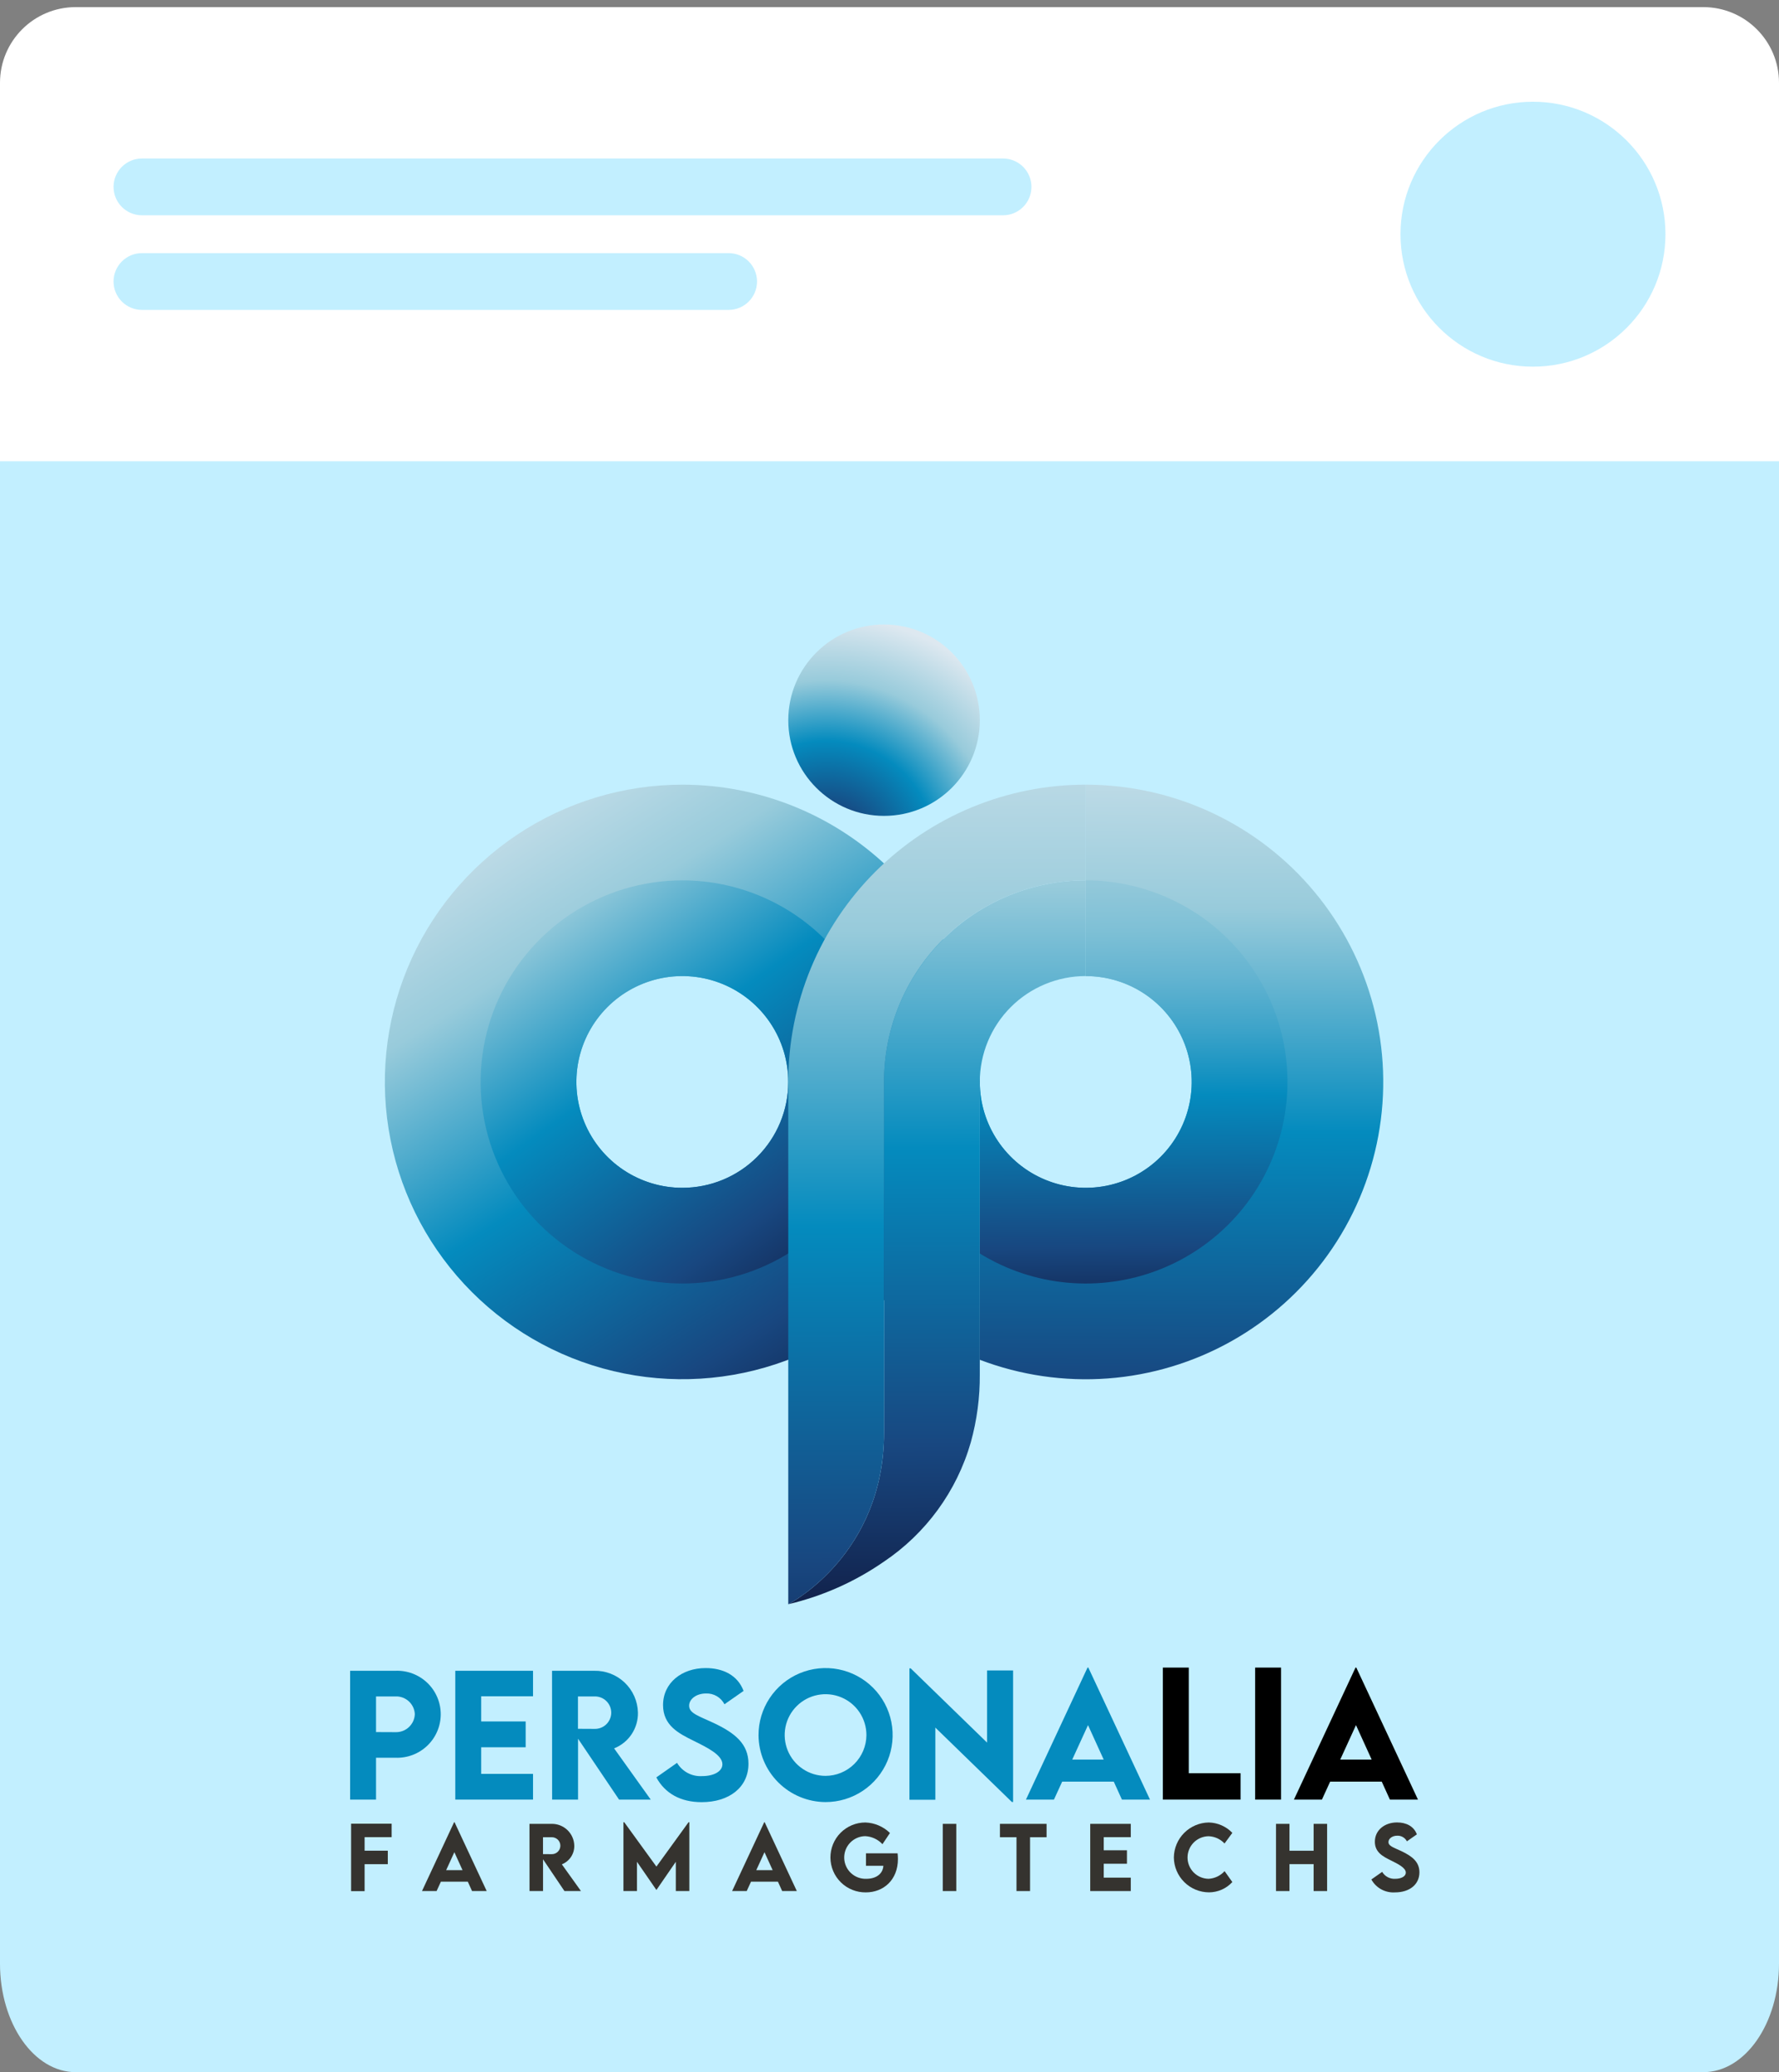 <svg width="188" height="219" viewBox="0 0 188 219" fill="none" xmlns="http://www.w3.org/2000/svg">
<rect x="0" y="0" width="188" height="219" fill="#808080" stroke="none"/>
<g clip-path="url(#clip0_102_196)">
<path d="M180 1H8C3.582 1 0 6.137 0 12.474V207.526C0 213.863 3.582 219 8 219H180C184.418 219 188 213.863 188 207.526V12.474C188 6.137 184.418 1 180 1Z" fill="#C2EFFF"/>
<path d="M0 8.752C0 4.334 3.582 0.752 8 0.752H180C184.418 0.752 188 4.334 188 8.752V48.752H0V8.752Z" fill="white"/>
<path d="M106 16.752H15C13.343 16.752 12 18.095 12 19.752C12 21.409 13.343 22.752 15 22.752H106C107.657 22.752 109 21.409 109 19.752C109 18.095 107.657 16.752 106 16.752Z" fill="#C2EFFF"/>
<path d="M77 26.752H15C13.343 26.752 12 28.095 12 29.752C12 31.409 13.343 32.752 15 32.752H77C78.657 32.752 80 31.409 80 29.752C80 28.095 78.657 26.752 77 26.752Z" fill="#C2EFFF"/>
<path d="M162 38.752C169.732 38.752 176 32.484 176 24.752C176 17.02 169.732 10.752 162 10.752C154.268 10.752 148 17.02 148 24.752C148 32.484 154.268 38.752 162 38.752Z" fill="#C2EFFF"/>
<g clip-path="url(#clip1_102_196)">
<path d="M72.107 82.929C65.889 82.93 59.811 84.772 54.641 88.224C49.471 91.677 45.442 96.583 43.063 102.324C40.683 108.065 40.061 114.382 41.274 120.476C42.487 126.571 45.481 132.169 49.877 136.562C54.274 140.956 59.876 143.948 65.974 145.161C72.072 146.373 78.393 145.751 84.137 143.373C89.882 140.995 94.792 136.968 98.246 131.802C101.7 126.635 103.544 120.561 103.544 114.347C103.544 106.014 100.232 98.023 94.336 92.131C88.441 86.24 80.445 82.929 72.107 82.929ZM72.107 125.536C69.892 125.536 67.728 124.88 65.887 123.65C64.045 122.421 62.61 120.673 61.763 118.629C60.916 116.584 60.694 114.334 61.126 112.164C61.558 109.993 62.624 108 64.19 106.435C65.756 104.87 67.751 103.804 69.923 103.373C72.094 102.941 74.346 103.163 76.391 104.009C78.437 104.856 80.186 106.29 81.416 108.131C82.647 109.971 83.303 112.134 83.303 114.347C83.303 115.816 83.014 117.271 82.451 118.629C81.889 119.987 81.064 121.22 80.024 122.259C78.985 123.298 77.75 124.123 76.392 124.685C75.033 125.247 73.577 125.536 72.107 125.536Z" fill="url(#paint0_linear_102_196)"/>
<path d="M72.107 93.044C67.891 93.044 63.769 94.293 60.264 96.634C56.758 98.975 54.026 102.302 52.413 106.195C50.799 110.087 50.377 114.371 51.2 118.503C52.022 122.636 54.053 126.431 57.034 129.411C60.015 132.39 63.813 134.419 67.948 135.241C72.083 136.063 76.369 135.641 80.264 134.029C84.16 132.416 87.489 129.686 89.831 126.183C92.173 122.679 93.424 118.56 93.424 114.347C93.424 111.549 92.872 108.779 91.801 106.194C90.73 103.61 89.16 101.261 87.18 99.283C85.201 97.305 82.851 95.736 80.264 94.665C77.678 93.594 74.906 93.044 72.107 93.044ZM72.107 125.536C69.892 125.536 67.728 124.88 65.887 123.651C64.045 122.421 62.61 120.673 61.763 118.629C60.916 116.584 60.694 114.335 61.126 112.164C61.558 109.994 62.624 108 64.19 106.435C65.756 104.87 67.751 103.805 69.923 103.373C72.094 102.941 74.346 103.163 76.391 104.01C78.437 104.856 80.186 106.291 81.416 108.131C82.647 109.971 83.303 112.134 83.303 114.347C83.303 115.816 83.014 117.272 82.451 118.629C81.889 119.987 81.064 121.22 80.024 122.259C78.985 123.299 77.75 124.123 76.392 124.685C75.033 125.247 73.577 125.536 72.107 125.536Z" fill="url(#paint1_linear_102_196)"/>
<path d="M114.74 82.929V103.158C116.955 103.158 119.119 103.814 120.96 105.043C122.802 106.273 124.237 108.02 125.084 110.065C125.932 112.11 126.153 114.359 125.721 116.53C125.289 118.7 124.223 120.694 122.657 122.259C121.091 123.824 119.096 124.889 116.925 125.321C114.753 125.753 112.501 125.531 110.456 124.684C108.41 123.838 106.661 122.403 105.431 120.563C104.201 118.723 103.544 116.56 103.544 114.347V143.712C107.853 145.352 112.469 146.025 117.067 145.684C121.665 145.342 126.132 143.994 130.151 141.735C134.169 139.476 137.642 136.362 140.321 132.612C143.001 128.863 144.823 124.57 145.658 120.038C146.493 115.507 146.32 110.847 145.152 106.39C143.984 101.932 141.849 97.786 138.898 94.245C135.948 90.704 132.255 87.855 128.08 85.899C123.905 83.944 119.351 82.93 114.74 82.929Z" fill="url(#paint2_linear_102_196)"/>
<path d="M114.74 93.043V103.158C116.955 103.158 119.119 103.814 120.96 105.043C122.802 106.273 124.237 108.02 125.084 110.065C125.932 112.109 126.153 114.359 125.721 116.53C125.289 118.7 124.223 120.694 122.657 122.259C121.091 123.824 119.096 124.889 116.925 125.321C114.753 125.753 112.501 125.531 110.456 124.684C108.41 123.837 106.661 122.403 105.431 120.563C104.201 118.723 103.544 116.56 103.544 114.347V132.477C106.349 134.207 109.517 135.264 112.8 135.563C116.082 135.863 119.39 135.398 122.462 134.205C125.534 133.011 128.288 131.122 130.506 128.686C132.725 126.249 134.347 123.332 135.247 120.163C136.147 116.994 136.299 113.66 135.692 110.422C135.084 107.184 133.734 104.131 131.747 101.503C129.759 98.875 127.189 96.743 124.238 95.275C121.288 93.808 118.036 93.044 114.74 93.043Z" fill="url(#paint3_linear_102_196)"/>
<path d="M114.738 93.043V103.157C113.268 103.156 111.812 103.446 110.454 104.008C109.095 104.57 107.861 105.394 106.821 106.433C105.781 107.472 104.957 108.706 104.394 110.064C103.832 111.421 103.542 112.876 103.542 114.346V145.254C103.56 147.677 103.241 150.092 102.594 152.427C101.111 157.603 97.84 162.085 93.362 165.078C90.321 167.181 86.912 168.696 83.313 169.543C83.669 169.355 93.422 164.178 93.422 151.405V114.346C93.42 111.548 93.97 108.777 95.041 106.191C96.112 103.606 97.682 101.257 99.661 99.278C101.641 97.3 103.992 95.731 106.579 94.661C109.166 93.591 111.939 93.041 114.738 93.043Z" fill="url(#paint4_linear_102_196)"/>
<path d="M114.738 82.928V93.043C111.939 93.041 109.166 93.591 106.579 94.661C103.992 95.731 101.641 97.3 99.662 99.278C97.682 101.257 96.112 103.606 95.041 106.191C93.97 108.777 93.42 111.548 93.422 114.346V151.405C93.422 164.179 83.669 169.356 83.313 169.543C83.309 169.545 83.305 169.546 83.301 169.547V114.346C83.299 110.22 84.111 106.133 85.69 102.321C87.269 98.508 89.585 95.044 92.504 92.126C95.424 89.208 98.891 86.894 102.706 85.316C106.521 83.738 110.61 82.926 114.738 82.928Z" fill="url(#paint5_linear_102_196)"/>
<path d="M93.424 86.228C99.013 86.228 103.544 81.7 103.544 76.114C103.544 70.528 99.013 66 93.424 66C87.834 66 83.303 70.528 83.303 76.114C83.303 81.7 87.834 86.228 93.424 86.228Z" fill="url(#paint6_radial_102_196)"/>
<path d="M37 176.579H41.784C42.404 176.554 43.022 176.654 43.602 176.873C44.182 177.092 44.712 177.427 45.16 177.856C45.608 178.285 45.964 178.8 46.207 179.37C46.45 179.941 46.576 180.554 46.576 181.174C46.576 181.794 46.45 182.408 46.207 182.978C45.964 183.548 45.608 184.063 45.16 184.492C44.712 184.922 44.182 185.256 43.602 185.475C43.022 185.695 42.404 185.794 41.784 185.769H39.738V190.194H37V176.579ZM43.837 181.157C43.811 180.638 43.581 180.15 43.196 179.801C42.811 179.451 42.303 179.267 41.784 179.29H39.738V183.057L41.784 183.066C42.044 183.076 42.304 183.034 42.548 182.943C42.792 182.853 43.016 182.715 43.207 182.537C43.398 182.36 43.551 182.147 43.66 181.91C43.768 181.673 43.828 181.417 43.837 181.157Z" fill="#048BBE"/>
<path d="M50.852 179.273V181.934H55.551V184.662H50.852V187.475H56.329V190.194H48.113V176.579H56.329V179.273L50.852 179.273Z" fill="#048BBE"/>
<path d="M65.421 190.194L61.086 183.758V190.194H58.347L58.339 176.579H62.784C63.983 176.551 65.145 176.999 66.013 177.826C66.882 178.652 67.386 179.79 67.416 180.988C67.433 181.801 67.201 182.601 66.751 183.279C66.301 183.956 65.654 184.48 64.897 184.78L68.768 190.194H65.421ZM61.077 182.711L62.835 182.72C63.064 182.725 63.291 182.685 63.504 182.601C63.717 182.518 63.911 182.392 64.075 182.232C64.239 182.073 64.369 181.882 64.458 181.671C64.547 181.46 64.593 181.234 64.593 181.005C64.593 180.776 64.547 180.55 64.458 180.339C64.369 180.128 64.239 179.937 64.075 179.778C63.911 179.618 63.717 179.492 63.504 179.409C63.291 179.325 63.064 179.285 62.835 179.29H61.077V182.711Z" fill="#048BBE"/>
<path d="M69.359 187.846L71.548 186.309C71.818 186.763 72.207 187.134 72.674 187.381C73.141 187.629 73.667 187.743 74.194 187.711C75.478 187.711 76.341 187.188 76.341 186.461C76.341 185.465 74.709 184.679 73.281 183.969C71.751 183.21 70.069 182.373 70.069 180.203C70.069 177.846 72.064 176.292 74.566 176.292C76.425 176.292 77.963 177.061 78.58 178.707L76.56 180.118C76.377 179.762 76.096 179.465 75.751 179.263C75.405 179.061 75.008 178.962 74.608 178.978C73.585 178.978 72.825 179.569 72.825 180.27C72.825 181.081 73.855 181.36 75.419 182.095C77.675 183.158 79.096 184.308 79.096 186.402C79.096 188.885 77.067 190.465 74.151 190.465C71.92 190.465 70.272 189.536 69.359 187.846Z" fill="#048BBE"/>
<path d="M80.159 183.404C80.153 182.001 80.564 180.628 81.34 179.46C82.116 178.291 83.221 177.378 84.516 176.838C85.811 176.298 87.238 176.154 88.615 176.425C89.992 176.696 91.257 177.369 92.251 178.36C93.245 179.35 93.921 180.613 94.196 181.989C94.47 183.364 94.33 184.79 93.793 186.086C93.255 187.381 92.345 188.488 91.177 189.266C90.01 190.044 88.637 190.458 87.234 190.456C85.364 190.446 83.573 189.7 82.249 188.38C80.925 187.06 80.174 185.273 80.159 183.404ZM91.561 183.387C91.564 182.533 91.314 181.697 90.842 180.985C90.37 180.273 89.697 179.717 88.909 179.388C88.12 179.058 87.252 178.97 86.413 179.134C85.574 179.298 84.803 179.707 84.197 180.309C83.591 180.911 83.177 181.679 83.008 182.516C82.84 183.353 82.923 184.222 83.248 185.012C83.573 185.801 84.125 186.477 84.835 186.953C85.544 187.429 86.379 187.684 87.234 187.686C88.376 187.684 89.472 187.231 90.282 186.426C91.092 185.621 91.552 184.529 91.561 183.387Z" fill="#048BBE"/>
<path d="M107.06 176.545V190.448H106.933L98.845 182.584V190.211H96.107V176.326H96.242L104.313 184.172V176.545H107.06Z" fill="#048BBE"/>
<path d="M117.699 188.294H112.249L111.378 190.194H108.42L114.927 176.241H115.012L121.528 190.194H118.562L117.699 188.294ZM116.635 185.963L114.978 182.323L113.313 185.963H116.635Z" fill="#048BBE"/>
<path d="M131.103 187.407V190.194H122.888V176.241H125.627V187.407H131.103Z" fill="black"/>
<path d="M132.64 176.241H135.379V190.194H132.64V176.241Z" fill="black"/>
<path d="M146.018 188.294H140.568L139.697 190.194H136.739L143.247 176.241H143.331L149.847 190.194H146.881L146.018 188.294ZM144.954 185.963L143.297 182.323L141.633 185.963H144.954Z" fill="black"/>
<path d="M38.531 194.162V195.594H40.982V197.017H38.531V199.868H37.103V192.74H41.388V194.162H38.531Z" fill="#35332F"/>
<path d="M49.436 198.868H46.592L46.138 199.859H44.595L47.99 192.581H48.034L51.433 199.859H49.885L49.436 198.868ZM48.88 197.652L48.016 195.753L47.148 197.652H48.88Z" fill="#35332F"/>
<path d="M59.649 199.859L57.387 196.502V199.859H55.959L55.955 192.757H58.273C58.899 192.742 59.505 192.976 59.958 193.407C60.411 193.839 60.674 194.432 60.689 195.057C60.698 195.481 60.577 195.898 60.342 196.252C60.108 196.605 59.77 196.879 59.375 197.035L61.395 199.859H59.649ZM57.383 195.956L58.3 195.96C58.419 195.963 58.538 195.942 58.649 195.898C58.76 195.855 58.861 195.789 58.947 195.706C59.032 195.623 59.1 195.523 59.147 195.413C59.193 195.303 59.217 195.185 59.217 195.066C59.217 194.946 59.193 194.828 59.147 194.718C59.1 194.608 59.032 194.509 58.947 194.425C58.861 194.342 58.76 194.277 58.649 194.233C58.538 194.189 58.419 194.169 58.3 194.171H57.383V195.956Z" fill="#35332F"/>
<path d="M72.846 192.581V199.859H71.418V196.766L69.372 199.74H69.363L67.314 196.766V199.859H65.885V192.581H65.965L69.368 197.273L72.767 192.581H72.846Z" fill="#35332F"/>
<path d="M82.209 198.868H79.365L78.911 199.859H77.368L80.763 192.581H80.807L84.206 199.859H82.658L82.209 198.868ZM81.653 197.652L80.789 195.753L79.921 197.652H81.653Z" fill="#35332F"/>
<path d="M94.89 196.471C94.89 198.7 93.352 200 91.5 200C91.013 200.006 90.53 199.916 90.078 199.735C89.626 199.553 89.214 199.285 88.866 198.944C88.518 198.603 88.241 198.197 88.051 197.749C87.861 197.3 87.761 196.819 87.757 196.332C87.754 195.846 87.847 195.363 88.031 194.912C88.214 194.461 88.485 194.051 88.828 193.705C89.171 193.36 89.579 193.085 90.028 192.897C90.478 192.71 90.96 192.612 91.447 192.612C92.422 192.645 93.35 193.041 94.048 193.722L93.255 194.907C92.781 194.396 92.126 194.091 91.43 194.057C91.131 194.062 90.837 194.126 90.563 194.246C90.29 194.366 90.043 194.538 89.837 194.754C89.63 194.97 89.469 195.225 89.362 195.503C89.255 195.782 89.205 196.079 89.213 196.377C89.222 196.675 89.29 196.969 89.413 197.241C89.536 197.513 89.712 197.757 89.931 197.961C90.149 198.164 90.406 198.322 90.686 198.426C90.966 198.529 91.264 198.576 91.562 198.564C92.576 198.564 93.303 198.044 93.352 197.189H91.514V195.872H94.855C94.877 196.071 94.889 196.271 94.89 196.471Z" fill="#35332F"/>
<path d="M99.629 192.757H101.057V199.859H99.629V192.757Z" fill="#35332F"/>
<path d="M110.599 194.171H108.853V199.859H107.42V194.171H105.67V192.757H110.599V194.171Z" fill="#35332F"/>
<path d="M116.641 194.163V195.55H119.092V196.973H116.641V198.441H119.498V199.859H115.213V192.757H119.498V194.163H116.641Z" fill="#35332F"/>
<path d="M124.05 196.312C124.061 195.337 124.453 194.404 125.142 193.712C125.832 193.021 126.764 192.626 127.74 192.612C128.683 192.634 129.578 193.029 130.231 193.709L129.406 194.832C128.969 194.365 128.366 194.09 127.727 194.065C127.134 194.071 126.567 194.31 126.149 194.73C125.731 195.151 125.497 195.72 125.496 196.312C125.495 196.905 125.729 197.474 126.146 197.896C126.563 198.317 127.129 198.557 127.723 198.564C128.37 198.527 128.978 198.236 129.411 197.753L130.231 198.907C129.917 199.249 129.537 199.522 129.113 199.709C128.689 199.896 128.23 199.994 127.767 199.996C126.787 199.993 125.848 199.605 125.153 198.915C124.457 198.226 124.061 197.291 124.05 196.312Z" fill="#35332F"/>
<path d="M140.246 192.757V199.859H138.822V197.013H136.269V199.859H134.845V192.757H136.269V195.599H138.822V192.757H140.246Z" fill="#35332F"/>
<path d="M144.922 198.634L146.063 197.832C146.204 198.069 146.407 198.262 146.65 198.391C146.894 198.521 147.168 198.58 147.443 198.564C148.113 198.564 148.563 198.29 148.563 197.912C148.563 197.392 147.712 196.982 146.967 196.612C146.169 196.215 145.292 195.779 145.292 194.647C145.292 193.418 146.332 192.607 147.637 192.607C148.607 192.607 149.409 193.008 149.731 193.867L148.678 194.603C148.582 194.417 148.436 194.262 148.255 194.157C148.075 194.051 147.868 194 147.659 194.008C147.126 194.008 146.729 194.317 146.729 194.682C146.729 195.105 147.267 195.251 148.082 195.634C149.259 196.189 150 196.788 150 197.881C150 199.176 148.942 200 147.421 200C146.918 200.033 146.415 199.922 145.972 199.681C145.53 199.439 145.165 199.076 144.922 198.634Z" fill="#35332F"/>
</g>
</g>
<defs>
<linearGradient id="paint0_linear_102_196" x1="94.079" y1="148.504" x2="49.33" y2="78.851" gradientUnits="userSpaceOnUse">
<stop stop-color="#111E46"/>
<stop offset="0.173" stop-color="#184780"/>
<stop offset="0.467" stop-color="#048BBE"/>
<stop offset="0.727" stop-color="#98CBDB"/>
<stop offset="1" stop-color="#DDE8F0"/>
</linearGradient>
<linearGradient id="paint1_linear_102_196" x1="88.718" y1="137.541" x2="47.791" y2="80.323" gradientUnits="userSpaceOnUse">
<stop stop-color="#111E46"/>
<stop offset="0.173" stop-color="#184780"/>
<stop offset="0.467" stop-color="#048BBE"/>
<stop offset="0.727" stop-color="#98CBDB"/>
<stop offset="1" stop-color="#DDE8F0"/>
</linearGradient>
<linearGradient id="paint2_linear_102_196" x1="124.593" y1="161.896" x2="125.103" y2="71.227" gradientUnits="userSpaceOnUse">
<stop stop-color="#111E46"/>
<stop offset="0.173" stop-color="#184780"/>
<stop offset="0.467" stop-color="#048BBE"/>
<stop offset="0.727" stop-color="#98CBDB"/>
<stop offset="1" stop-color="#DDE8F0"/>
</linearGradient>
<linearGradient id="paint3_linear_102_196" x1="119.949" y1="140.41" x2="119.44" y2="82.004" gradientUnits="userSpaceOnUse">
<stop stop-color="#111E46"/>
<stop offset="0.147" stop-color="#184780"/>
<stop offset="0.422" stop-color="#048BBE"/>
<stop offset="0.432" stop-color="#098DBF"/>
<stop offset="0.538" stop-color="#3CA3C9"/>
<stop offset="0.637" stop-color="#64B4D1"/>
<stop offset="0.727" stop-color="#80C1D6"/>
<stop offset="0.806" stop-color="#92C8DA"/>
<stop offset="0.863" stop-color="#98CBDB"/>
<stop offset="0.899" stop-color="#9CCCDC"/>
<stop offset="0.93" stop-color="#A6D1DF"/>
<stop offset="0.96" stop-color="#B8D9E5"/>
<stop offset="0.989" stop-color="#D2E3ED"/>
<stop offset="1" stop-color="#DDE8F0"/>
</linearGradient>
<linearGradient id="paint4_linear_102_196" x1="99.169" y1="171.258" x2="98.786" y2="64.331" gradientUnits="userSpaceOnUse">
<stop stop-color="#111E46"/>
<stop offset="0.173" stop-color="#184780"/>
<stop offset="0.467" stop-color="#048BBE"/>
<stop offset="0.727" stop-color="#98CBDB"/>
<stop offset="1" stop-color="#DDE8F0"/>
</linearGradient>
<linearGradient id="paint5_linear_102_196" x1="99.209" y1="185.792" x2="98.827" y2="65.283" gradientUnits="userSpaceOnUse">
<stop stop-color="#111E46"/>
<stop offset="0.173" stop-color="#184780"/>
<stop offset="0.467" stop-color="#048BBE"/>
<stop offset="0.727" stop-color="#98CBDB"/>
<stop offset="1" stop-color="#DDE8F0"/>
</linearGradient>
<radialGradient id="paint6_radial_102_196" cx="0" cy="0" r="1" gradientUnits="userSpaceOnUse" gradientTransform="translate(87.314 89.835) scale(24.69 24.675)">
<stop stop-color="#111E46"/>
<stop offset="0.173" stop-color="#184780"/>
<stop offset="0.467" stop-color="#048BBE"/>
<stop offset="0.727" stop-color="#98CBDB"/>
<stop offset="1" stop-color="#DDE8F0"/>
</radialGradient>
<clipPath id="clip0_102_196">
<rect width="188" height="219" fill="white"/>
</clipPath>
<clipPath id="clip1_102_196">
<rect width="113" height="134" fill="white" transform="translate(37 66)"/>
</clipPath>
</defs>
</svg>
